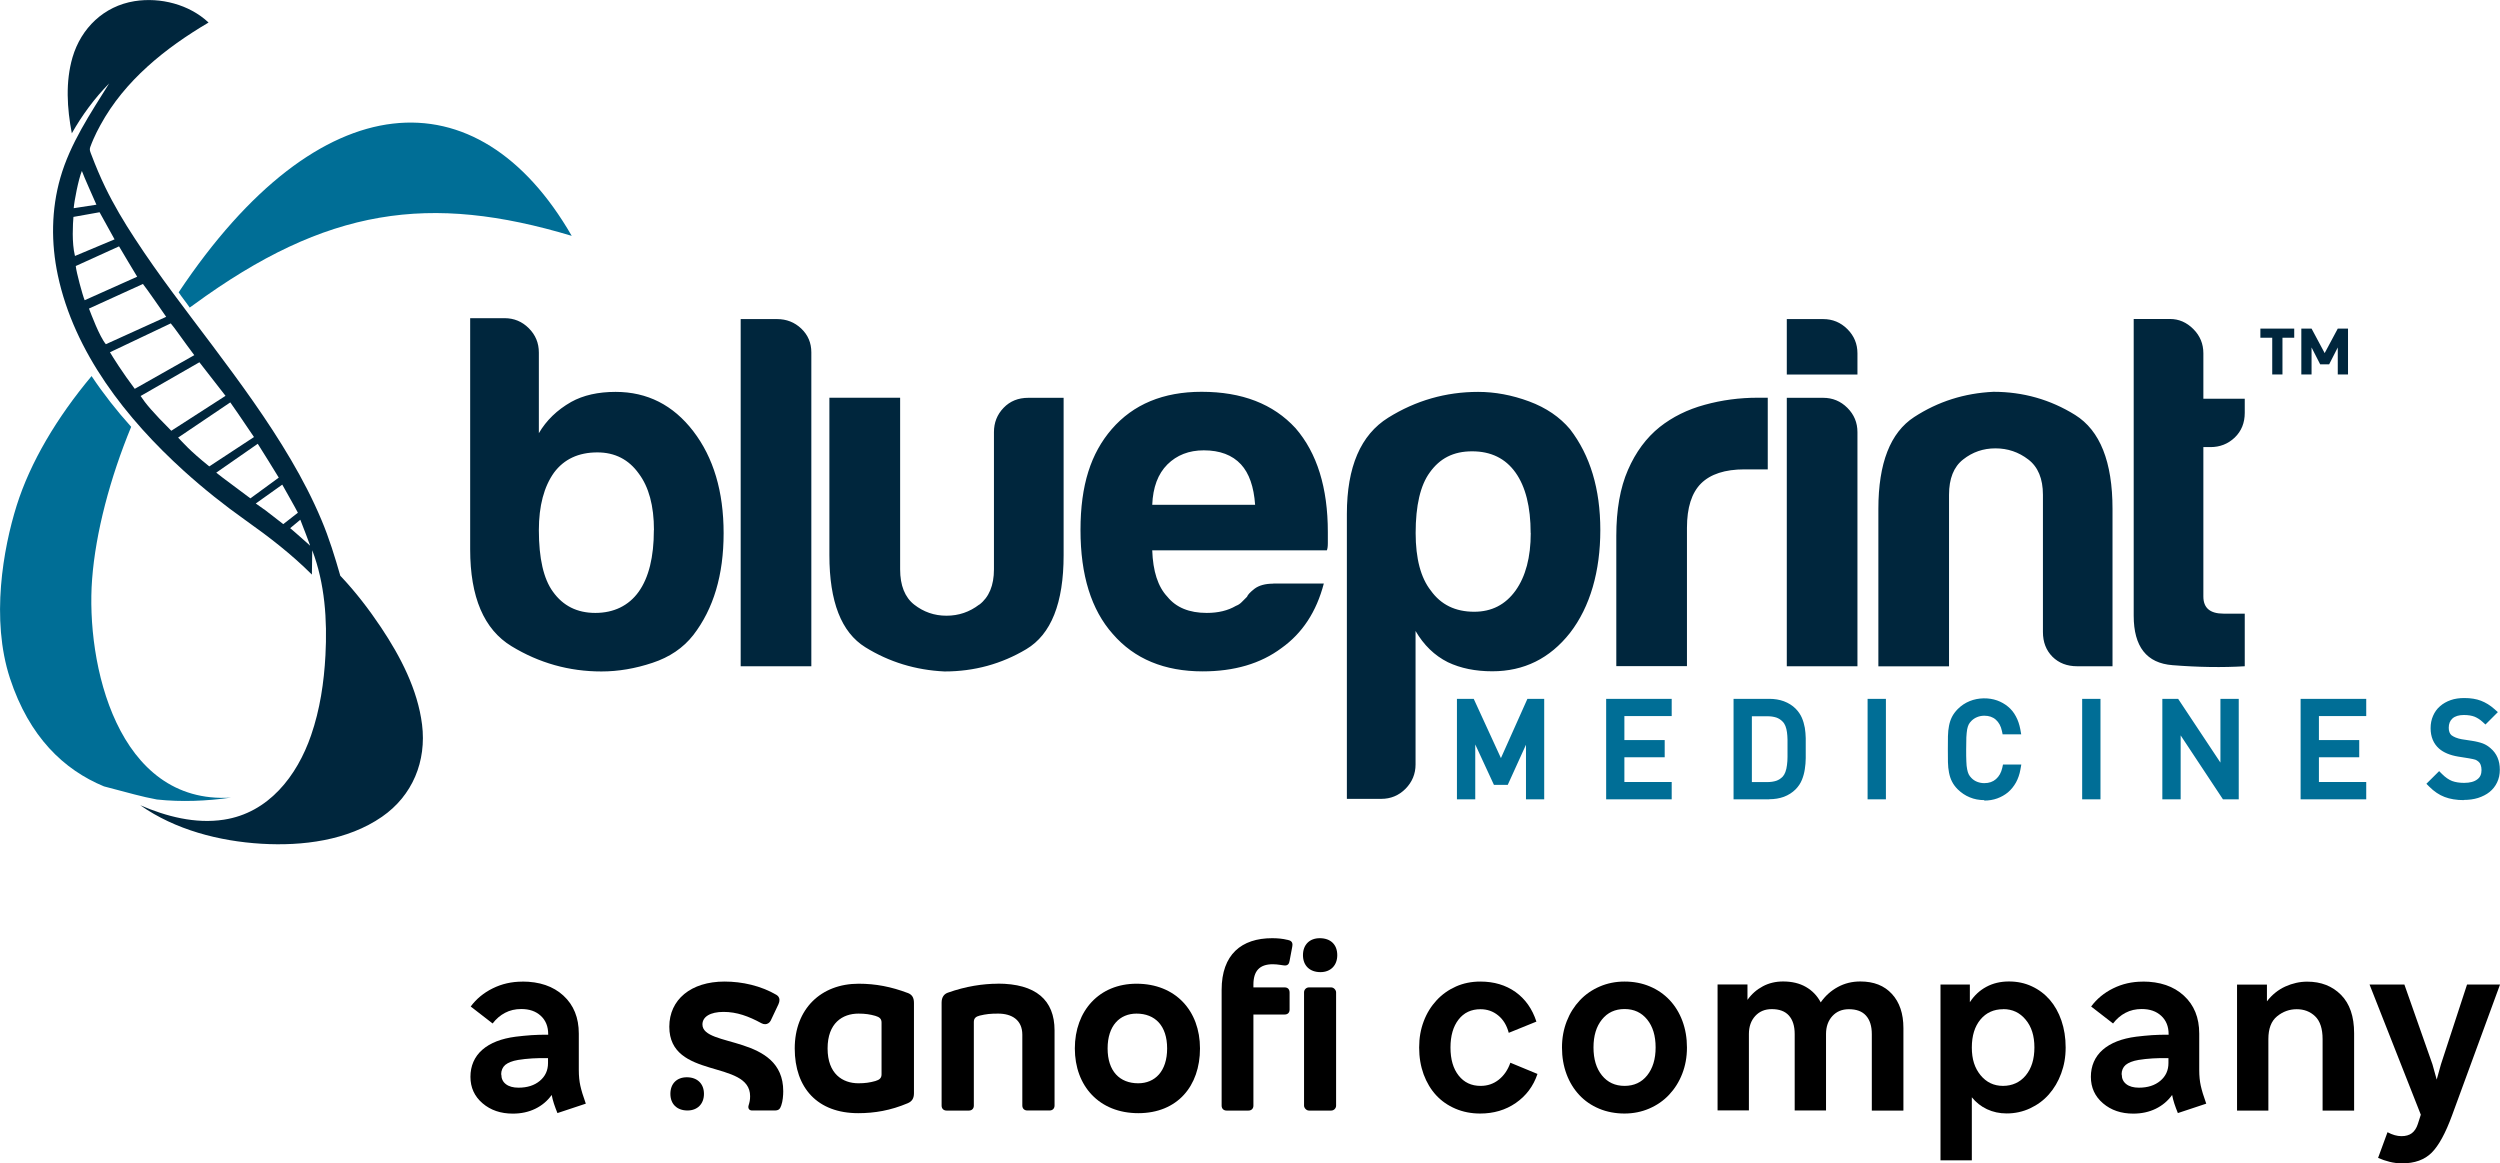 <?xml version="1.0" encoding="UTF-8"?> <svg xmlns="http://www.w3.org/2000/svg" id="Layer_1" data-name="Layer 1" viewBox="0 0 278.46 129.58"><defs><style> .cls-1, .cls-2 { fill: #00263d; } .cls-1, .cls-3 { fill-rule: evenodd; } .cls-4, .cls-3 { fill: #006e96; } </style></defs><g><g><path class="cls-2" d="M60.02,39.26v8.99c.83-1.42,2.02-2.58,3.6-3.48,1.35-.75,3-1.12,4.95-1.12,3.52,0,6.41,1.46,8.65,4.38,2.25,2.93,3.38,6.71,3.38,11.36s-1.12,8.42-3.38,11.35c-1.12,1.43-2.64,2.46-4.55,3.09-1.92.64-3.81.96-5.68.96-3.6,0-6.94-.94-10.01-2.81-3.08-1.87-4.61-5.47-4.61-10.79v-25.75h3.83c1.05,0,1.95.37,2.7,1.12.75.75,1.12,1.65,1.12,2.71M114.3,72.3c-2.77,1.65-5.8,2.48-9.1,2.48-3.22-.15-6.17-1.05-8.83-2.7-2.66-1.65-3.99-5.06-3.99-10.24v-17.54h7.87v19.11c0,1.79.53,3.11,1.57,3.93,1.05.82,2.24,1.24,3.6,1.24s2.57-.41,3.65-1.24M82.5,35.54h4.05c1.05,0,1.95.35,2.7,1.06.75.72,1.12,1.59,1.12,2.65v34.96h-7.87v-38.67ZM72.84,59.04c0-2.7-.57-4.8-1.69-6.29-1.12-1.57-2.66-2.36-4.61-2.36-2.1,0-3.71.75-4.83,2.25-1.12,1.57-1.69,3.71-1.69,6.41,0,3.15.53,5.44,1.57,6.86,1.12,1.57,2.69,2.36,4.72,2.36s3.71-.79,4.83-2.36c1.12-1.57,1.69-3.86,1.69-6.86M60.02,39.26v8.99c.83-1.42,2.02-2.58,3.6-3.48,1.35-.75,3-1.12,4.95-1.12,3.52,0,6.41,1.46,8.65,4.38,2.25,2.93,3.38,6.71,3.38,11.36s-1.12,8.42-3.38,11.35c-1.12,1.43-2.64,2.46-4.55,3.09-1.92.64-3.81.96-5.68.96-3.6,0-6.94-.94-10.01-2.81-3.08-1.87-4.61-5.47-4.61-10.79v-25.75h3.83c1.05,0,1.95.37,2.7,1.12.75.75,1.12,1.65,1.12,2.71M250.03,74.21c-2.47.15-5.15.11-8.04-.12-2.89-.22-4.33-2.06-4.33-5.51v-33.05h4.05c.98,0,1.84.37,2.59,1.12.75.75,1.12,1.65,1.12,2.7v5.06h4.61v1.57c0,1.12-.37,2.04-1.12,2.76-.75.71-1.65,1.06-2.7,1.06h-.79v16.64c0,1.28.75,1.91,2.25,1.91h2.36v5.84ZM235.3,74.21h-3.93c-1.13,0-2.04-.35-2.76-1.06-.71-.72-1.06-1.63-1.06-2.75v-15.29c0-1.79-.55-3.11-1.63-3.93-1.08-.83-2.3-1.24-3.66-1.24s-2.55.41-3.6,1.24c-1.05.82-1.57,2.14-1.57,3.93v19.11h-7.87v-17.54c0-5.09,1.33-8.5,3.99-10.23,2.66-1.73,5.6-2.66,8.83-2.81,3.3,0,6.33.86,9.1,2.58,2.77,1.73,4.16,5.21,4.16,10.46v17.54ZM199.02,44.31h4.05c1.05,0,1.95.37,2.7,1.12.75.75,1.12,1.65,1.12,2.7v26.08h-7.87v-29.9ZM199.02,35.54h4.05c1.05,0,1.95.37,2.7,1.12.75.75,1.12,1.65,1.12,2.7v2.36h-7.87v-6.19ZM180.03,74.21v-14.51c0-2.92.43-5.37,1.3-7.36.86-1.98,2.04-3.58,3.54-4.78,1.42-1.12,3.09-1.95,5-2.47,1.91-.53,3.88-.79,5.9-.79h1.13v7.98h-2.59c-2.18,0-3.79.53-4.84,1.57-1.05,1.05-1.57,2.7-1.57,4.95v15.4h-7.87ZM157.67,85.16c0,1.04-.38,1.95-1.12,2.7-.75.75-1.65,1.12-2.7,1.12h-3.83v-31.73c0-5.25,1.54-8.82,4.61-10.73,3.07-1.91,6.41-2.87,10.01-2.87,1.87,0,3.76.35,5.68,1.06,1.91.71,3.42,1.75,4.55,3.09,2.26,2.93,3.38,6.68,3.38,11.24s-1.12,8.54-3.38,11.46c-2.25,2.85-5.13,4.27-8.65,4.27-1.88,0-3.52-.33-4.95-1.01-1.5-.75-2.69-1.92-3.6-3.48v14.88ZM170.49,59.37c0-2.93-.57-5.17-1.69-6.74-1.12-1.57-2.73-2.36-4.83-2.36s-3.6.79-4.72,2.36c-1.04,1.42-1.57,3.67-1.57,6.74,0,2.85.57,4.99,1.69,6.41,1.12,1.57,2.73,2.36,4.83,2.36,1.95,0,3.48-.79,4.61-2.36,1.12-1.57,1.69-3.71,1.69-6.41M141.83,65h5.62c-.82,3.15-2.4,5.54-4.72,7.19-2.32,1.73-5.25,2.59-8.77,2.59-4.27,0-7.61-1.39-10.01-4.16-2.4-2.7-3.6-6.55-3.6-11.58s1.16-8.55,3.48-11.24c2.4-2.77,5.74-4.16,10.01-4.16,4.5,0,7.98,1.35,10.46,4.05,2.4,2.77,3.6,6.63,3.6,11.58v1.24c0,.37-.04.63-.11.79h-19.45c.08,2.32.63,4.05,1.69,5.17.97,1.2,2.44,1.8,4.38,1.8,1.28,0,2.36-.26,3.26-.79.22-.08.43-.21.61-.39.19-.19.39-.39.62-.62.07-.22.36-.52.83-.89.49-.37,1.19-.57,2.08-.57M128.34,56.23h11.46c-.14-2.02-.67-3.52-1.57-4.5-.97-1.05-2.36-1.57-4.15-1.57-1.65,0-3,.53-4.05,1.57-1.06,1.06-1.61,2.55-1.69,4.5M118.47,44.31v17.54c0,5.32-1.39,8.81-4.16,10.46-2.77,1.65-5.8,2.48-9.1,2.48-3.22-.15-6.17-1.05-8.83-2.7-2.66-1.65-3.99-5.06-3.99-10.24v-17.54h7.87v19.11c0,1.79.53,3.11,1.57,3.93,1.05.82,2.24,1.24,3.6,1.24s2.57-.41,3.65-1.24c1.08-.83,1.63-2.14,1.63-3.93v-15.29c0-1.05.35-1.95,1.07-2.7.72-.75,1.63-1.12,2.76-1.12h3.93ZM82.5,35.54h4.05c1.05,0,1.95.35,2.7,1.06.75.72,1.12,1.59,1.12,2.65v34.96h-7.87v-38.67ZM72.84,59.04c0-2.7-.57-4.8-1.69-6.29-1.12-1.57-2.66-2.36-4.61-2.36-2.1,0-3.71.75-4.83,2.25-1.12,1.57-1.69,3.71-1.69,6.41,0,3.15.53,5.44,1.57,6.86,1.12,1.57,2.69,2.36,4.72,2.36s3.71-.79,4.83-2.36c1.12-1.57,1.69-3.86,1.69-6.86"></path><path class="cls-4" d="M274.43,89.12c-.82,0-1.54-.12-2.14-.35-.61-.23-1.18-.62-1.7-1.14l-.33-.33,1.42-1.41.33.33c.37.37.75.63,1.11.77.38.14.83.21,1.34.21.64,0,1.14-.13,1.48-.4.32-.24.46-.57.46-1.03,0-.21-.03-.4-.09-.57-.05-.15-.13-.27-.24-.36-.12-.1-.24-.18-.35-.22-.15-.05-.4-.1-.74-.16l-1.19-.19c-.9-.15-1.62-.45-2.12-.89-.62-.55-.94-1.32-.94-2.27,0-.5.09-.96.27-1.37.18-.42.44-.79.78-1.08.33-.29.73-.52,1.19-.68.45-.16.96-.23,1.52-.23.7,0,1.33.1,1.85.3.52.2,1.03.51,1.51.94l.37.33-1.38,1.38-.33-.3c-.27-.25-.57-.44-.88-.57-.31-.12-.71-.19-1.19-.19-.56,0-.99.13-1.28.39-.27.25-.41.59-.41,1.03,0,.38.1.65.3.83.11.09.28.18.47.26.22.09.45.15.68.19l1.11.17c.25.04.48.08.67.13.22.05.4.11.57.17.17.07.32.14.46.23.14.09.28.19.41.31.67.57,1.02,1.37,1.02,2.38,0,.52-.1.99-.3,1.41-.2.43-.49.79-.85,1.08-.35.28-.78.5-1.28.66-.48.15-1.01.22-1.59.22M221.01,89.12c-.57,0-1.11-.1-1.61-.31-.5-.2-.95-.51-1.34-.89-.28-.28-.49-.57-.64-.87-.15-.29-.26-.63-.33-.99-.07-.34-.11-.73-.12-1.17,0-.41-.01-.89-.01-1.44s0-1.03.01-1.44c.01-.44.05-.83.12-1.17.07-.36.18-.7.33-.99.15-.3.37-.59.64-.87.39-.39.84-.69,1.34-.89.96-.39,2.12-.4,3.05-.07.44.16.85.39,1.2.68.36.29.66.66.89,1.1.23.42.39.9.49,1.43l.1.56h-2.07l-.08-.38c-.11-.53-.34-.95-.68-1.25-.34-.3-.76-.44-1.28-.44-.28,0-.54.05-.79.15-.25.1-.46.24-.64.42-.14.14-.24.27-.31.41-.07.15-.13.33-.17.54-.04.24-.07.54-.09.89-.01.37-.02.81-.02,1.34s0,.98.02,1.34c.01.35.04.65.09.88.04.22.1.4.17.55.07.14.17.28.3.41.18.19.39.33.64.43.26.1.52.15.8.15.53,0,.96-.15,1.3-.45.35-.31.58-.72.7-1.25l.08-.37h2.04l-.1.56c-.09.52-.26,1.01-.49,1.43-.24.43-.54.8-.89,1.1-.35.29-.76.52-1.2.68-.44.16-.93.24-1.44.24M263.56,89.03h-7.31v-11.19h7.31v1.92h-5.27v2.67h4.49v1.92h-4.49v2.75h5.27v1.92ZM249.36,89.03h-1.76l-4.71-7.12v7.12h-2.04v-11.19h1.76l4.71,7.1v-7.1h2.04v11.19ZM233.96,89.03h-2.04v-11.19h2.04v11.19ZM210.06,89.03h-2.04v-11.19h2.04v11.19ZM197.07,89.03h-3.98v-11.19h3.98c.59,0,1.14.09,1.63.27.5.19.94.46,1.29.81.31.31.55.66.71,1.03.15.35.26.73.33,1.12.06.38.09.76.1,1.15,0,.37,0,.74,0,1.09s0,.73,0,1.13c0,.41-.04.82-.1,1.22-.06.42-.17.82-.32,1.19-.16.4-.4.76-.72,1.08-.35.35-.79.63-1.29.82-.49.18-1.04.27-1.63.27M186.2,89.03h-7.3v-11.19h7.3v1.92h-5.27v2.67h4.49v1.92h-4.49v2.75h5.27v1.92ZM172.01,89.03h-2.04v-6.08l-2.03,4.47h-1.54l-2.08-4.5v6.11h-2.04v-11.19h1.87l3.03,6.6,2.95-6.6h1.87v11.19ZM195.12,87.11h1.76c.35,0,.68-.05.96-.14.27-.09.5-.24.72-.46.12-.13.22-.3.3-.51.09-.24.15-.5.18-.78.04-.29.06-.6.06-.92,0-.33,0-.66,0-.97s0-.63,0-.94c0-.3-.03-.58-.06-.83-.03-.24-.09-.48-.17-.69-.08-.19-.17-.35-.31-.49-.21-.22-.45-.37-.71-.46-.29-.09-.61-.14-.96-.14h-1.76v7.35Z"></path><path class="cls-3" d="M19.9,32.56c15.71-23.56,33.31-24.45,43.78-6.29-15.8-4.74-27.26-3.2-42.13,7.69l-.42.3c-.42-.62-.81-1.07-1.23-1.7"></path><path class="cls-3" d="M1.11,75.55c-2.15-6.58-.76-14.44.75-19.25,1.52-4.82,4.46-9.77,8.34-14.41,1.32,1.98,2.8,3.86,4.41,5.65-2.35,5.7-3.96,11.78-4.35,16.97-.72,9.39,2.79,25.12,15.47,24.33-2.67.38-5.49.51-8.26.21-.85-.16-1.68-.35-2.48-.56l-3.41-.9c-4.47-1.85-8.32-5.5-10.47-12.04"></path><path class="cls-1" d="M37.91,64.14s.05.06.08.08c1.64,1.74,3.12,3.67,4.45,5.66,2.16,3.24,4.08,6.91,4.57,10.82.51,4.08-1.05,7.92-4.47,10.28-3.83,2.65-8.86,3.27-13.41,3-4.7-.28-9.62-1.55-13.51-4.29,2.9,1.25,6.14,2.1,9.31,1.61,4.99-.76,8.16-4.87,9.72-9.4.99-2.86,1.44-5.9,1.6-8.91.21-3.93-.06-7.99-1.47-11.7-.02.9-.03,1.81-.04,2.71-2.26-2.26-4.76-4.19-7.36-6.03-2.4-1.7-4.71-3.54-6.9-5.52-6.4-5.8-12.21-13.18-14.04-21.8-.76-3.58-.73-7.32.28-10.84,1.09-3.82,3.36-7.18,5.44-10.52-1.62,1.64-3.03,3.56-4.16,5.56-.53-2.77-.72-5.73.08-8.47C9.04,3.13,11.57.68,14.98.13c2.88-.46,6.1.36,8.25,2.38-4.81,2.84-9.34,6.45-12.05,11.43-.28.51-.54,1.02-.77,1.55-.13.29-.24.58-.35.87-.13.35.01.58.14.93.46,1.21.96,2.4,1.52,3.56.96,1.98,2.09,3.88,3.3,5.72,2.68,4.12,5.7,8,8.65,11.93,3.08,4.11,6.13,8.27,8.73,12.7,1.27,2.16,2.43,4.39,3.4,6.7.86,2.03,1.5,4.13,2.11,6.25,0,0-.02-.07,0,0M9.12,19.04c-.38.9-.86,3.41-.91,4.15l2.53-.39c-.29-.68-1.38-3.08-1.62-3.76M8.18,24.16c-.06.75-.2,2.87.17,4.35l4.41-1.85s-1.34-2.43-1.67-3.02l-2.91.52M8.44,29.64c.05.64.77,3.3.99,3.8l5.85-2.62c-.3-.48-1.73-2.89-2.02-3.38l-4.82,2.19M9.91,34.37c.23.59,1.16,3.1,1.88,3.97l6.72-3.05c-.39-.56-2.13-3.09-2.59-3.66l-6.01,2.74M12.25,39.24c.35.59,1.39,2.25,2.76,4.07l6.63-3.75c-1.33-1.77-2.19-3.05-2.62-3.54l-6.78,3.22M15.67,44.12c.53.81,1.32,1.77,3.41,3.86l6.04-3.89-2.91-3.74-6.55,3.76M19.84,48.74c.58.59,1.2,1.38,3.47,3.21l4.98-3.27c-1.66-2.47-2.22-3.26-2.64-3.86l-5.81,3.92M24.09,52.65c.57.48,3.23,2.41,3.8,2.86l3.16-2.31c-.34-.55-1.98-3.23-2.34-3.77l-4.63,3.22M29.42,56.73c.28.2,1.85,1.44,2.13,1.65l1.63-1.27c-.31-.61-1.41-2.53-1.74-3.13l-2.95,2.1c.31.23.63.45.93.66M34.53,60.77s0-.04,0-.04c0,0-.82-2.23-1.08-2.84l-1.13.94c.6.49,2.21,1.94,2.21,1.94"></path></g><path class="cls-2" d="M254.23,37.62v4.09h-1.14v-4.09h-1.32v-1.02h3.77v1.02h-1.32ZM260.39,41.71v-3.01l-.96,1.88h-1l-.96-1.88v3.01h-1.14v-5.11h1.14l1.46,2.73,1.46-2.73h1.14v5.11h-1.14Z"></path></g><g><path d="M58.17,109.33c1.92,0,3.45.52,4.59,1.57s1.71,2.45,1.71,4.23v4.05c0,.67.06,1.25.17,1.75.11.5.31,1.17.61,2l-3.16,1.05c-.15-.37-.28-.72-.39-1.05s-.19-.66-.25-.97c-.48.67-1.09,1.18-1.83,1.54-.74.36-1.57.54-2.5.54-1.35,0-2.47-.38-3.37-1.15-.9-.77-1.35-1.75-1.35-2.95s.44-2.24,1.32-3.01c.88-.77,2.12-1.25,3.73-1.46.59-.07,1.17-.13,1.75-.17.57-.04,1.19-.05,1.86-.05v-.06c0-.85-.27-1.53-.82-2.04-.55-.51-1.27-.76-2.18-.76-.67,0-1.27.14-1.8.42-.54.28-1,.68-1.39,1.19l-2.44-1.89c.63-.85,1.45-1.53,2.45-2.02,1.01-.5,2.1-.75,3.29-.75ZM55.84,119.68c0,.46.17.82.51,1.08.34.26.81.39,1.4.39.98,0,1.77-.25,2.38-.76.61-.51.91-1.17.91-1.98v-.55c-.59-.02-1.18,0-1.76.03-.58.04-1.1.09-1.57.17-.65.11-1.12.3-1.43.55-.3.26-.46.62-.46,1.08Z"></path><path d="M164.93,120.95c.76,0,1.43-.23,2.01-.69.58-.46,1.01-1.09,1.29-1.89l3.02,1.25c-.46,1.37-1.27,2.44-2.41,3.23s-2.47,1.18-3.97,1.18c-1,0-1.92-.18-2.76-.54-.84-.36-1.56-.86-2.15-1.5-.59-.64-1.05-1.41-1.39-2.32-.33-.91-.5-1.9-.5-2.99s.17-2.03.51-2.93.82-1.67,1.43-2.33c.61-.66,1.33-1.17,2.16-1.54.83-.37,1.74-.55,2.72-.55,1.52,0,2.82.39,3.91,1.16,1.09.78,1.87,1.88,2.33,3.3l-3.08,1.25c-.22-.83-.61-1.48-1.18-1.94-.56-.46-1.22-.69-1.96-.69-1.04,0-1.85.38-2.45,1.15-.6.77-.9,1.81-.9,3.12s.3,2.35.91,3.12c.61.77,1.42,1.15,2.44,1.15Z"></path><path d="M180.95,109.33c1.02,0,1.96.18,2.81.54.86.36,1.59.87,2.2,1.51.61.65,1.09,1.42,1.43,2.33.34.91.51,1.9.51,2.97s-.18,2.03-.53,2.93c-.35.9-.84,1.67-1.46,2.33-.62.66-1.36,1.17-2.22,1.54-.86.37-1.78.55-2.76.55s-1.96-.18-2.81-.54c-.86-.36-1.59-.86-2.2-1.51-.61-.65-1.09-1.42-1.43-2.33s-.51-1.9-.51-2.97.18-2.03.53-2.93.84-1.67,1.46-2.33c.62-.66,1.36-1.17,2.22-1.54s1.78-.55,2.76-.55ZM180.95,120.95c1.05,0,1.9-.39,2.52-1.17s.94-1.81.94-3.11-.31-2.33-.94-3.11c-.63-.78-1.47-1.17-2.52-1.17s-1.9.39-2.52,1.17c-.63.78-.94,1.81-.94,3.11s.31,2.33.94,3.11,1.47,1.17,2.52,1.17Z"></path><path d="M211.98,123.7h-3.49v-8.51c0-.91-.22-1.59-.65-2.07s-1.07-.71-1.9-.71c-.76,0-1.37.25-1.84.76-.47.51-.71,1.18-.71,2.01v8.51h-3.49v-8.51c0-.91-.22-1.59-.65-2.07s-1.07-.71-1.9-.71c-.76,0-1.37.25-1.84.76s-.71,1.18-.71,2.01v8.51h-3.49v-14.03h3.33v1.72c.46-.65,1.03-1.15,1.71-1.51.67-.36,1.43-.54,2.26-.54.98,0,1.83.2,2.54.61.71.41,1.26.98,1.65,1.72.5-.72,1.13-1.29,1.9-1.71.77-.42,1.6-.62,2.51-.62,1.5,0,2.67.46,3.52,1.39.85.92,1.28,2.19,1.28,3.8v9.18Z"></path><path d="M216.14,129.24v-19.58h3.27v1.97c.48-.74,1.09-1.31,1.83-1.71.74-.4,1.58-.6,2.52-.6s1.78.18,2.55.54c.78.36,1.44.86,2,1.5.55.64.99,1.41,1.3,2.32.31.91.47,1.9.47,2.99s-.17,2-.5,2.9c-.33.9-.79,1.67-1.37,2.33-.58.66-1.28,1.17-2.09,1.55-.81.38-1.68.57-2.61.57-.79,0-1.53-.16-2.19-.47s-1.23-.76-1.69-1.33v7.02h-3.49ZM223.13,112.41c-1.05,0-1.9.38-2.54,1.15-.64.77-.96,1.81-.96,3.12s.32,2.28.97,3.08c.65.79,1.48,1.19,2.5,1.19s1.9-.39,2.54-1.17c.64-.78.96-1.81.96-3.11s-.32-2.31-.97-3.09c-.65-.79-1.48-1.18-2.5-1.18Z"></path><path d="M238.66,109.33c1.92,0,3.45.52,4.59,1.57s1.71,2.45,1.71,4.23v4.05c0,.67.06,1.25.17,1.75.11.5.31,1.17.61,2l-3.16,1.05c-.15-.37-.28-.72-.39-1.05s-.19-.66-.25-.97c-.48.67-1.09,1.18-1.83,1.54-.74.36-1.57.54-2.5.54-1.35,0-2.47-.38-3.37-1.15-.9-.77-1.35-1.75-1.35-2.95s.44-2.24,1.32-3.01c.88-.77,2.12-1.25,3.73-1.46.59-.07,1.17-.13,1.75-.17.57-.04,1.19-.05,1.86-.05v-.06c0-.85-.27-1.53-.82-2.04-.55-.51-1.27-.76-2.18-.76-.67,0-1.27.14-1.8.42-.54.28-1,.68-1.39,1.19l-2.44-1.89c.63-.85,1.45-1.53,2.45-2.02,1.01-.5,2.1-.75,3.29-.75ZM236.33,119.68c0,.46.17.82.51,1.08.34.26.81.39,1.4.39.98,0,1.77-.25,2.38-.76.61-.51.91-1.17.91-1.98v-.55c-.59-.02-1.18,0-1.76.03-.58.04-1.1.09-1.57.17-.65.11-1.12.3-1.43.55-.3.26-.46.62-.46,1.08Z"></path><path d="M262.19,123.7h-3.49v-7.96c0-1.16-.28-2.01-.83-2.54-.55-.53-1.24-.79-2.05-.79s-1.54.26-2.19.79-.97,1.37-.97,2.54v7.96h-3.49v-14.03h3.33v1.86c.57-.74,1.26-1.29,2.05-1.65.8-.36,1.61-.54,2.44-.54,1.53,0,2.79.49,3.76,1.47.97.98,1.46,2.4,1.46,4.27v8.62Z"></path><path d="M278.46,109.67l-5.35,14.59c-.72,1.96-1.47,3.34-2.26,4.13-.79.79-1.89,1.19-3.31,1.19-.46,0-.92-.06-1.37-.17s-.88-.26-1.29-.44l1.05-2.86c.28.15.55.26.8.33s.51.11.75.11c.48,0,.87-.11,1.16-.33s.52-.56.67-1.03l.33-1.03-5.71-14.5h3.88l3.13,8.9.47,1.69.47-1.69,2.91-8.9h3.66Z"></path></g><g><path d="M101.1,110.6c-1.83-.69-3.55-1.03-5.46-1.03-4.19,0-7.12,2.8-7.12,7.21s2.55,7.21,7.07,7.21c1.83,0,3.6-.3,5.52-1.11.44-.19.69-.5.69-1.11v-10.06c0-.64-.25-.94-.69-1.11ZM98.19,119.66c0,.42-.22.61-.69.75-.61.17-1.14.25-1.88.25-1.77,0-3.44-1.05-3.44-3.88s1.66-3.88,3.44-3.88c.75,0,1.28.08,1.88.25.47.14.69.33.69.75v5.77Z"></path><path d="M78.24,114.11c0-.86.87-1.4,2.35-1.4s2.79.48,4.22,1.26c.14.08.28.11.42.11.25,0,.49-.16.61-.39l.87-1.84c.08-.17.11-.34.11-.48,0-.22-.12-.43-.34-.56-1.73-1.01-3.8-1.48-5.78-1.48-3.74,0-6.15,2.01-6.15,5.03,0,5.92,9,3.63,9,7.74,0,.42-.06.67-.17,1.03-.02.05-.03.11-.03.17,0,.22.14.39.42.39h2.52c.42,0,.59-.14.73-.56.17-.48.22-1.12.22-1.59,0-6.34-9-4.82-9-7.43Z"></path><path d="M111.14,109.57c-1.63,0-3.55.28-5.57,1-.39.14-.69.47-.69,1.11v11.47c0,.33.22.55.55.55h2.49c.33,0,.55-.22.55-.55v-9.31c0-.42.22-.61.66-.72.72-.17,1.19-.22,2.05-.22,1.5,0,2.69.69,2.69,2.35v7.89c0,.33.22.55.55.55h2.49c.33,0,.55-.22.55-.55v-8.37c0-3.38-2.08-5.21-6.34-5.21Z"></path><path d="M126.59,109.57c-4.16,0-6.87,3.02-6.87,7.21s2.72,7.21,7.07,7.21,6.87-3.02,6.87-7.21-2.72-7.21-7.07-7.21ZM126.78,120.66c-2.05,0-3.41-1.33-3.41-3.88s1.36-3.88,3.22-3.88c2.05,0,3.41,1.33,3.41,3.88s-1.36,3.88-3.22,3.88Z"></path><path d="M143.42,104.69c-.55-.14-1.14-.19-1.73-.19-3.4,0-5.62,1.81-5.62,5.76v12.89c0,.33.22.55.55.55h2.44c.33,0,.55-.22.55-.55v-10.15h3.48c.36,0,.55-.22.55-.55v-1.89c0-.36-.19-.58-.55-.58h-3.48v-.3c0-1.51.66-2.28,2.17-2.28.55,0,1.14.14,1.34.14.33,0,.47-.19.52-.52l.27-1.43c.02-.13.05-.24.05-.36,0-.3-.16-.47-.55-.55Z"></path><path d="M76.5,119.99c-1.1,0-1.83.7-1.83,1.85,0,1.13.73,1.85,1.91,1.85,1.1,0,1.83-.73,1.83-1.85s-.73-1.85-1.91-1.85Z"></path><g><rect x="145.25" y="109.98" width="3.57" height="13.72" rx=".55" ry=".55"></rect><path d="M147,104.5c-1.12,0-1.87.71-1.87,1.89,0,1.15.74,1.89,1.95,1.89,1.12,0,1.87-.74,1.87-1.89,0-1.18-.74-1.89-1.95-1.89Z"></path></g></g></svg> 